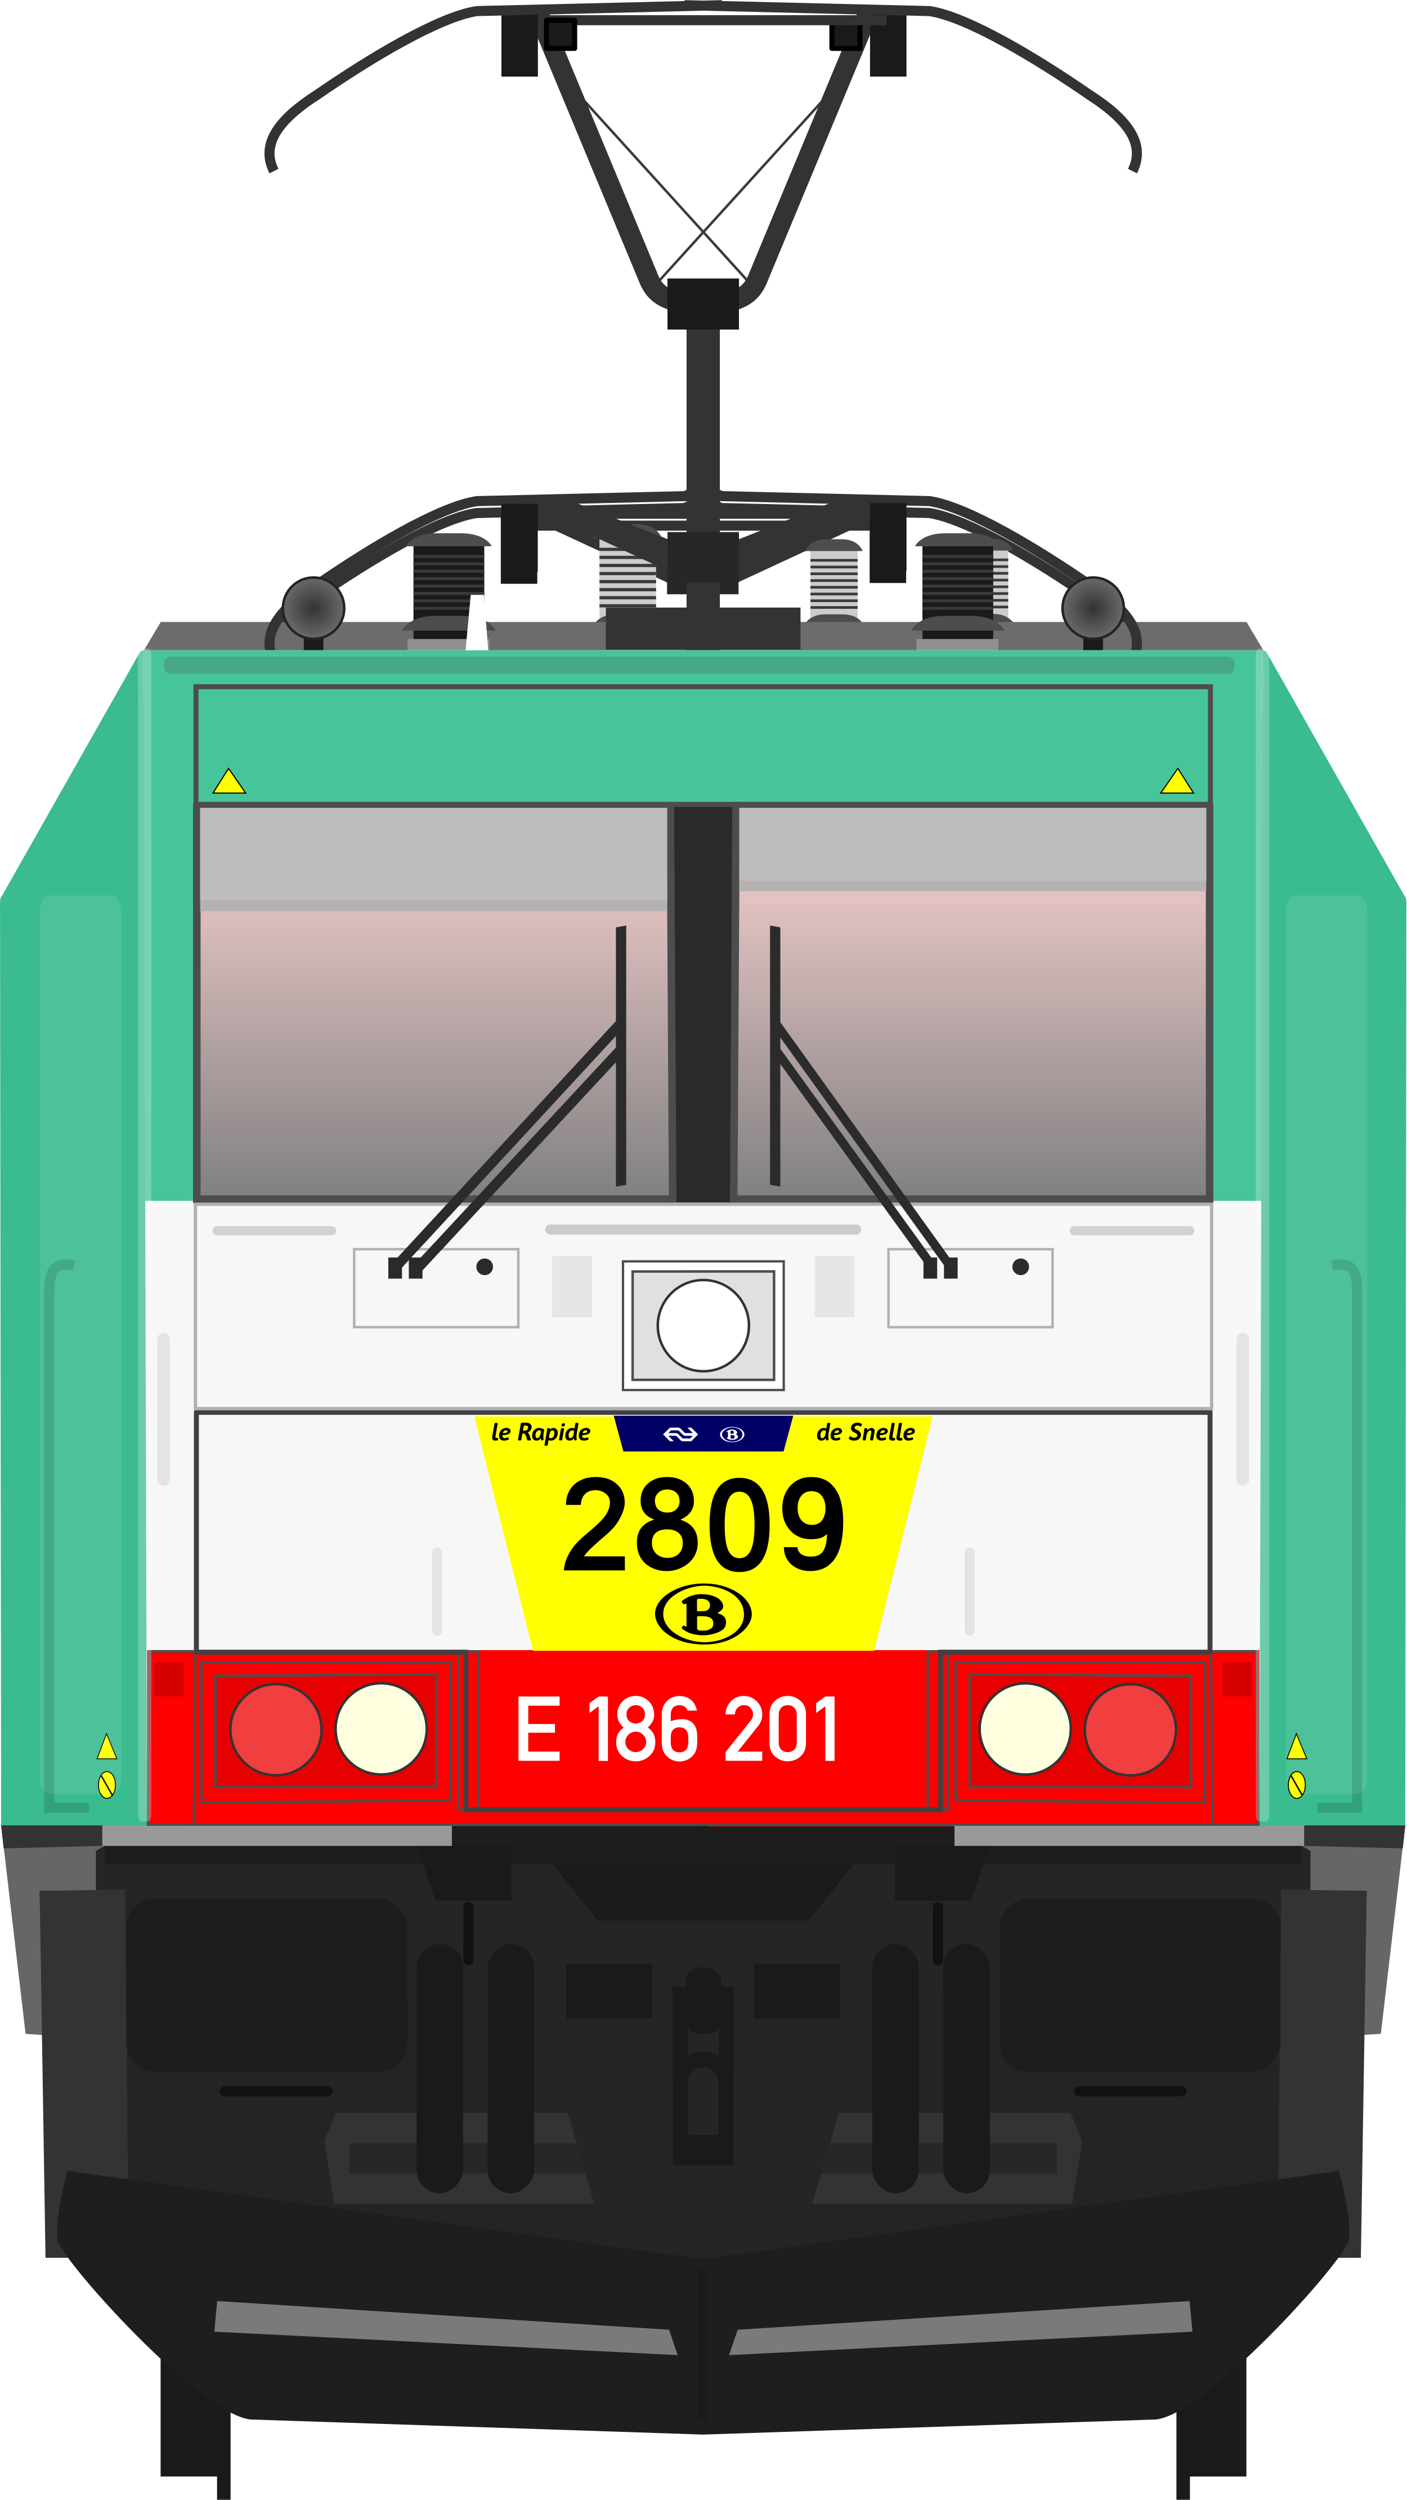 <?xml version="1.0" encoding="utf-8" standalone="no"?>
<!DOCTYPE svg PUBLIC "-//W3C//DTD SVG 1.1//EN" "http://www.w3.org/Graphics/SVG/1.1/DTD/svg11.dtd">
<svg version="1.1" width="290.89" height="516.46" xmlns="http://www.w3.org/2000/svg" xmlns:xlink="http://www.w3.org/1999/xlink">
<defs>
<linearGradient id="linearGradient6659"><stop stop-color="#333" offset="0"/><stop stop-color="#6c6c6c" offset="1"/></linearGradient>
<filter id="filter5092" x="-.314" y="-1.215" width="1.628" height="3.43" color-interpolation-filters="sRGB"><feGaussianBlur stdDeviation="13.84"/></filter>
<filter id="filter5092-1" x="-.314" y="-1.215" width="1.628" height="3.43" color-interpolation-filters="sRGB"><feGaussianBlur stdDeviation="13.84"/></filter>
<linearGradient id="linearGradient4798" x1="61.277" x2="169.78" y1="317.29" y2="316.65" gradientUnits="userSpaceOnUse"><stop stop-color="#ffd5d5" offset="0"/><stop stop-color="#808080" offset="1"/></linearGradient>
<linearGradient id="linearGradient6013" x1="84.508" x2="84.508" y1="163.72" y2="242.15" gradientTransform="matrix(1.102 0 0 1.102 -10.992 -81.878)" gradientUnits="userSpaceOnUse" xlink:href="#linearGradient4798"/>
<linearGradient id="linearGradient6021" x1="195.05" x2="195.05" y1="164.65" y2="242.15" gradientTransform="matrix(1.102 0 0 1.102 -10.988 -81.878)" gradientUnits="userSpaceOnUse" xlink:href="#linearGradient4798"/>
<radialGradient id="radialGradient6661" cx="-217.25" cy="124.75" r="6.344" gradientUnits="userSpaceOnUse" xlink:href="#linearGradient6659"/>
<radialGradient id="radialGradient6669" cx="62.316" cy="124.75" r="6.344" gradientUnits="userSpaceOnUse" xlink:href="#linearGradient6659"/>
<filter id="filter8046" x="-1.2" y="-.059" width="3.399" height="1.117" color-interpolation-filters="sRGB"><feGaussianBlur stdDeviation="0.823"/></filter>
<filter id="filter1348" x="-.774" y="-.11" width="2.547" height="1.219" color-interpolation-filters="sRGB"><feGaussianBlur stdDeviation="8.48"/></filter>
<filter id="filter1348-3" x="-.774" y="-.11" width="2.547" height="1.219" color-interpolation-filters="sRGB"><feGaussianBlur stdDeviation="8.48"/></filter>
<filter id="filter1550" x="-.687" y="-.014" width="2.374" height="1.028" color-interpolation-filters="sRGB"><feGaussianBlur stdDeviation="1.412"/></filter>
<filter id="filter1550-3" x="-.687" y="-.014" width="2.374" height="1.028" color-interpolation-filters="sRGB"><feGaussianBlur stdDeviation="1.412"/></filter>
<filter id="filter1657" x="-.03" y="-1.859" width="1.06" height="4.718" color-interpolation-filters="sRGB"><feGaussianBlur stdDeviation="2.754"/></filter>
</defs>
<g transform="matrix(1.04 0 0 1.04 -.059 4.53)" fill="#333">
<path d="m134.32 112.12-30.659-14.222 8.333-1.012 23.56 9.331z"/>
<path d="m145.07 112.12 30.659-14.222-8.333-1.012-23.56 9.331z"/>
</g>
<rect x="125.17" y="127.99" width="40.253" height="8.686" fill="#333"/>
<path d="m56.511 139.07c-2.907-5.766 1.341-10.911 8.911-15.766 10.778-7.434 25.202-16.136 33.075-17.309l50.663-1.22m84.922 34.291c2.907-5.766-1.341-10.911-8.911-15.766-10.778-7.434-25.202-16.136-33.075-17.309l-50.667-1.217" fill="none" stroke="#333" stroke-width="2.081"/>
<path d="m107.37 108.6h39.758m36.108 0h-39.758" fill="none" stroke="#333" stroke-width="2.081"/>
<g stroke-width="1.04">
<rect x="103.54" y="106.56" width="7.54" height="14.052" fill="#1a1a1a"/>
<rect transform="scale(-1,1)" x="-187.34" y="106.4" width="7.54" height="14.052" fill="#1a1a1a"/>
<rect x="137.91" y="112.39" width="14.784" height="10.387" fill="#272727"/>
</g>
<g transform="matrix(1 0 0 1 -36.734 -155.87)" fill="#1a1a1a">
<g transform="translate(-1.67,4.427)">
<rect x="71.611" y="627.74" width="13.436" height="35.357"/>
<rect x="83.278" y="647.91" width="2.796" height="20" stroke-width="1.07"/>
</g>
<rect transform="scale(-1,1)" x="-294.42" y="632.17" width="13.436" height="35.357"/>
<rect transform="scale(-1,1)" x="-282.75" y="652.34" width="2.796" height="20" stroke-width="1.07"/>
</g>
<g transform="matrix(.944 0 0 .944 10.382 73.166)">
<g transform="matrix(.736 0 0 1.002 133.85 -79.109)">
<rect x="89.144" y="120.51" width="14.067" height="22.166" fill="#ccc" stroke-width="2.504"/>
<rect x="87.969" y="140.28" width="16.272" height="2.69" fill="#909090"/>
<path d="m93.318 135.68h5.188c5.781-0.055 6.969 2.938 6.969 2.938h-18.589s1.219-2.882 6.438-2.938z" fill="#4d4d4d"/>
<path d="m93.563 119.28h4.744c5.287-0.049 6.372 2.584 6.372 2.584h-17.005s1.115-2.535 5.887-2.584z" fill="#4d4d4d"/>
<g fill="#3a3a3a">
<rect x="89.144" y="123.59" width="14.067" height=".585"/>
<rect x="89.144" y="125.06" width="14.067" height=".585"/>
<rect x="89.144" y="126.53" width="14.067" height=".585"/>
<rect x="89.144" y="128.01" width="14.067" height=".585"/>
<rect x="89.144" y="129.48" width="14.067" height=".585"/>
<rect x="89.144" y="130.95" width="14.067" height=".585"/>
<rect x="89.144" y="132.42" width="14.067" height=".585"/>
<rect x="89.144" y="133.89" width="14.067" height=".585"/>
</g>
</g>
<g transform="matrix(1.102,0,0,1.102,-9.548,-81.878)" fill="none" stroke="#3b3b3b" stroke-width=".5">
<path d="m129.04 60.447 36.8-40.528"/>
<path d="m147.9 60.447-36.8-40.528"/>
</g>
<g transform="matrix(.736 0 0 1.002 100.88 -79.007)">
<rect x="89.144" y="120.51" width="14.067" height="22.166" fill="#ccc" stroke-width="2.504"/>
<rect x="87.969" y="140.28" width="16.272" height="2.69" fill="#909090"/>
<path d="m93.318 135.68h5.188c5.781-0.055 6.969 2.938 6.969 2.938h-18.589s1.219-2.882 6.438-2.938z" fill="#4d4d4d"/>
<path d="m93.563 119.28h4.744c5.287-0.049 6.372 2.584 6.372 2.584h-17.005s1.115-2.535 5.887-2.584z" fill="#4d4d4d"/>
<g fill="#3a3a3a">
<rect x="89.144" y="123.59" width="14.067" height=".585"/>
<rect x="89.144" y="125.06" width="14.067" height=".585"/>
<rect x="89.144" y="126.53" width="14.067" height=".585"/>
<rect x="89.144" y="128.01" width="14.067" height=".585"/>
<rect x="89.144" y="129.48" width="14.067" height=".585"/>
<rect x="89.144" y="130.95" width="14.067" height=".585"/>
<rect x="89.144" y="132.42" width="14.067" height=".585"/>
<rect x="89.144" y="133.89" width="14.067" height=".585"/>
</g>
</g>
<g transform="matrix(.881 0 0 1.199 41.759 -105.81)">
<rect x="89.144" y="120.51" width="14.067" height="22.166" fill="#ccc" stroke-width="2.504"/>
<rect x="87.969" y="140.28" width="16.272" height="2.69" fill="#909090"/>
<path d="m93.318 135.68h5.188c5.781-0.055 6.969 2.938 6.969 2.938h-18.589s1.219-2.882 6.438-2.938z" fill="#4d4d4d"/>
<path d="m93.563 119.28h4.744c5.287-0.049 6.372 2.584 6.372 2.584h-17.005s1.115-2.535 5.887-2.584z" fill="#4d4d4d"/>
<g fill="#3a3a3a">
<rect x="89.144" y="123.59" width="14.067" height=".585"/>
<rect x="89.144" y="125.06" width="14.067" height=".585"/>
<rect x="89.144" y="126.53" width="14.067" height=".585"/>
<rect x="89.144" y="128.01" width="14.067" height=".585"/>
<rect x="89.144" y="129.48" width="14.067" height=".585"/>
<rect x="89.144" y="130.95" width="14.067" height=".585"/>
<rect x="89.144" y="132.42" width="14.067" height=".585"/>
<rect x="89.144" y="133.89" width="14.067" height=".585"/>
</g>
</g>
<g transform="matrix(1.102,0,0,1.102,-10.9,-75.267)" fill="#333">
<path d="m134.32 112.12-30.659-14.222 8.333-1.012 23.56 9.331z"/>
<path d="m145.07 112.12 30.659-14.222-8.333-1.012-23.56 9.331z"/>
</g>
<path d="m24.21 58.617-3.992 6.714s245.34-0.514 245.78 0l-3.992-6.714z" fill="#6c6c6c" stroke-width="1.102"/>
<rect x="121.7" y="55.461" width="42.622" height="9.197" fill="#333"/>
<g transform="matrix(1.102,0,0,1.102,-11.239,-81.878)">
<g transform="translate(94.399,-9.408)">
<rect x="89.144" y="120.51" width="14.067" height="22.166" fill="#1a1a1a" stroke-width="2.504"/>
<rect x="87.969" y="140.28" width="16.272" height="2.69" fill="#909090"/>
<path d="m93.318 135.68h5.188c5.781-0.055 6.969 2.938 6.969 2.938h-18.589s1.219-2.882 6.438-2.938z" fill="#4d4d4d"/>
<path d="m93.563 119.28h4.744c5.287-0.049 6.372 2.584 6.372 2.584h-17.005s1.115-2.535 5.887-2.584z" fill="#4d4d4d"/>
<g fill="#3a3a3a">
<rect x="89.144" y="123.59" width="14.067" height=".585"/>
<rect x="89.144" y="125.06" width="14.067" height=".585"/>
<rect x="89.144" y="126.53" width="14.067" height=".585"/>
<rect x="89.144" y="128.01" width="14.067" height=".585"/>
<rect x="89.144" y="129.48" width="14.067" height=".585"/>
<rect x="89.144" y="130.95" width="14.067" height=".585"/>
<rect x="89.144" y="132.42" width="14.067" height=".585"/>
<rect x="89.144" y="133.89" width="14.067" height=".585"/>
</g>
</g>
<g transform="translate(-6.749,-9.408)">
<rect x="89.144" y="120.51" width="14.067" height="22.166" fill="#1a1a1a" stroke-width="2.504"/>
<rect x="87.969" y="140.28" width="16.272" height="2.69" fill="#909090"/>
<path d="m93.318 135.68h5.188c5.781-0.055 6.969 2.938 6.969 2.938h-18.589s1.219-2.882 6.438-2.938z" fill="#4d4d4d"/>
<path d="m93.563 119.28h4.744c5.287-0.049 6.372 2.584 6.372 2.584h-17.005s1.115-2.535 5.887-2.584z" fill="#4d4d4d"/>
<g fill="#3a3a3a">
<rect x="89.144" y="123.59" width="14.067" height=".585"/>
<rect x="89.144" y="125.06" width="14.067" height=".585"/>
<rect x="89.144" y="126.53" width="14.067" height=".585"/>
<rect x="89.144" y="128.01" width="14.067" height=".585"/>
<rect x="89.144" y="129.48" width="14.067" height=".585"/>
<rect x="89.144" y="130.95" width="14.067" height=".585"/>
<rect x="89.144" y="132.42" width="14.067" height=".585"/>
<rect x="89.144" y="133.89" width="14.067" height=".585"/>
</g>
</g>
</g>
<path d="m48.999 67.189c-3.078-6.106 1.419-11.553 9.436-16.694 11.411-7.871 26.685-17.086 35.021-18.327l53.649-1.288m89.919 36.309c3.078-6.106-1.419-11.553-9.436-16.694-11.412-7.871-26.685-17.086-35.021-18.328l-53.649-1.288" fill="none" stroke="#333" stroke-width="2.204"/>
<g transform="matrix(1.102,0,0,1.102,-10.992,-81.878)">
<rect x="215.3" y="129.06" width="3.901" height="6.172" fill="#1a1a1a"/>
<circle transform="scale(-1,1)" cx="-217.25" cy="124.75" r="6.094" fill="url(#radialGradient6661)" stroke="#232323" stroke-linecap="round" stroke-linejoin="round" stroke-width=".5"/>
<rect x="60.365" y="128.92" width="3.901" height="6.172" fill="#1a1a1a"/>
<circle cx="62.316" cy="124.75" r="6.094" fill="url(#radialGradient6669)" stroke="#232323" stroke-linecap="round" stroke-linejoin="round" stroke-width=".5"/>
</g>
<path d="m102.85 34.93h42.098m38.233 0h-42.098" fill="none" stroke="#333" stroke-width="2.204"/>
<rect x="98.793" y="32.77" width="7.984" height="14.879" fill="#1a1a1a" stroke-width="1.102"/>
<path d="m143.01-11.941v89.222" fill="none" stroke="#333" stroke-width="7.293"/>
<rect transform="scale(-1,1)" x="-187.53" y="32.594" width="7.984" height="14.879" fill="#1a1a1a" stroke-width="1.102"/>
<path d="m106.48-75.626 24.316 58.429c1.375 3.554 3.315 6.887 15.605 6.17m33.152-64.599-24.316 58.429c-1.375 3.554-3.315 6.887-15.605 6.17" fill="none" stroke="#333" stroke-width="4.407"/>
<g stroke-width="1.102">
<path d="m-4.623 327.08 12.061 86.74 33.36 34.38c83.238 7.658 121.2 0.211 204.43 0l33.36-34.387 12.061-86.737z" fill="#242424"/>
<rect x="103.41" y="324.74" width="83.145" height="22.326" ry="0" fill="#1a1a1a"/>
<path d="m62.562 384.91-2.541 6.169 2.178 13.789h161.63l2.178-13.789-2.541-6.169h-82.382z" fill="#333"/>
<rect x="65.513" y="391.55" width="154.99" height="6.672" fill="#272727"/>
<path d="m9.215 326.49 1.089 32.661h95.446l15.969 54.437c20.728 4.821 21.971 4.805 42.587 0l15.969-54.437h95.444l1.089-32.661h-97.623l-13.066 16.33h-46.215l-13.066-16.33z" fill="#252525"/>
<path d="m20.465 64.82 0.363 256.94h244.36l0.36-256.94h-122.66z" fill="#f7f7f7"/>
<path d="m274.12 321.69-10.717 0.436h-121.58v8.388h132.3z" fill="#1d1d1d"/>
</g>
<g transform="matrix(1.059,0,0,1.059,422.69,-46.794)" fill="#fff">
<circle cx="148.67" cy="144.31" r="0"/>
<circle cx="148.67" cy="144.46" r="0"/>
<circle cx="148.67" cy="144.07" r="0"/>
<g transform="translate(-1e-5)">
<path d="m-312.18 93.942h2.743l0.959 12.548h-4.861z" fill="#fff"/>
</g>
</g>
<g stroke-width="1.102">
<path d="m20.465 64.82v120.49h245.08v-120.49h-122.65z" fill="#46c59a"/>
<path d="m134.72 98.688v87.026h16.582v-87.023s-16.533-0.128-16.582 0z" fill="#2a2a2a"/>
<path d="m21.191 283.63v38.57s244-7.7e-4 243.64 0v-38.57z" fill="#f00"/>
<path d="m31.797 283.9-0.33 37.924h223.09l-0.33-37.924h-62.029v34.658h-98.365v-34.658z" fill="none" stroke="#4d4d4d" stroke-width=".526"/>
</g>
<rect x="31.926" y="72.797" width="222.17" height="25.738" fill="none" stroke="#4d4d4d" stroke-linecap="round" stroke-width="1.102"/>
<path d="m253.92 99.294v85.646h-104.23l0.513-85.409z" fill="url(#linearGradient6021)" stroke="#4d4d4d" stroke-width="1.653"/>
<path d="m265.56 64.82c0.476 0.024 0.79 0.33 1.025 0.777l29.91 52.787c0.456 0.591 0.524 1.031 0.523 1.735l-0.247 202.37h-31.936z" fill="#3bbb90" stroke-width="1.102"/>
<path d="m280.79 199.46c5.181-1.103 5.262 2.214 5.444 5.444v113.23h-8.71" fill="none" stroke="#32a17b" stroke-width="2.204"/>
<path d="m249.83 289.28v24.316h-48.45v-24.678z" fill="#e70000" stroke="#4d4d4d" stroke-width=".551"/>
<path d="m261.21 215.61v30.666" fill="none" stroke="#e4e4e4" stroke-linecap="round" stroke-width="2.754"/>
<path d="m296.77 322.01-5.353 45.617-4.407 0.257 1.327-31.564h-12.318v-8.725l-1.903-1.099v-4.486z" fill="#666" stroke-width="1.102"/>
<path d="m288.33 336.31-1.283 80.321h-18.22l0.77-80.577z" fill="#333" stroke-width="1.102"/>
<circle transform="scale(-1,1)" cx="-213.54" cy="300.89" r="9.98" fill="#ffffe0" stroke="#333" stroke-linecap="round" stroke-linejoin="round" stroke-width=".551"/>
<circle transform="scale(-1,1)" cx="-236.58" cy="301.08" r="9.98" fill="#ff9494" fill-opacity=".424" stroke="#333" stroke-linecap="round" stroke-linejoin="round" stroke-width=".551"/>
<rect transform="scale(-1,1)" x="-173.01" y="352.24" width="18.872" height="11.976" ry="0" fill="#1a1a1a" stroke-width="1.102"/>
<path d="m205.68 326.49-3.992 11.976h-16.694v-11.976z" fill="#1a1a1a" stroke-width="1.102"/>
<path d="m194.43 339.9v11.614" fill="none" stroke="#111" stroke-linecap="round" stroke-width="2.204"/>
<path d="m247.78 380.2h-22.5" fill="none" stroke="#111" stroke-linecap="round" stroke-width="2.204"/>
<g stroke-width="1.102">
<path d="m263.2 286.29h-6.481v7.497h6.481z" fill="#d70000"/>
<rect transform="scale(-1,1)" x="-187.53" y="-75.626" width="7.984" height="14.879" fill="#1a1a1a"/>
<rect transform="scale(-1,1)" x="-177.37" y="-73.086" width="6.17" height="6.17" fill="#1a1a1a" stroke="#000" stroke-linecap="round" stroke-linejoin="round"/>
</g>
<path d="m148 396.31v-17.782c0-6.969-9.98-7.137-9.98 0v17.782" fill="none" stroke="#1a1a1a" stroke-width="3.305"/>
<path d="m252.92 317.04v-30.666h-54.618v30.122z" fill="none" stroke="#4d4d4d" stroke-width=".551"/>
<path d="m274.62 322.01h-76.575v4.473h76.575z" fill="#999" stroke-width="1.102"/>
<path d="m296.77 322.01h-22.137v4.473l21.593 0.544z" fill="#333" stroke-width="1.102"/>
<path d="m246.97 90.656 3.419 5.41h-7.171z" fill="#ff0" stroke="#000" stroke-width=".246"/>
<g transform="matrix(1.102,0,0,1.102,52.48,-288.77)" fill="#1a1a1a" fill-rule="evenodd">
<rect x="115.74" y="577.79" width="9.25" height="49.502" ry="4.625"/>
<rect x="129.87" y="577.79" width="9.25" height="49.502" ry="4.625"/>
</g>
<path d="m11.907 321.69 10.717 0.436h121.58v8.388h-132.3z" fill="#1d1d1d" stroke-width="1.102"/>
<path d="m32.105 99.294v85.646h104.22l-0.513-85.409z" fill="url(#linearGradient6013)" stroke="#4d4d4d" stroke-width="1.653"/>
<g transform="matrix(1.102,0,0,1.102,-10.992,-81.878)" fill="none" stroke="#b1b1b1" stroke-width=".5">
<path d="m209.18 252.06v15.48h-32.61v-15.48z"/>
<path d="m70.386 252.06v15.48h32.614v-15.48z"/>
</g>
<g transform="matrix(1.102,0,0,1.102,-10.081,-81.878)" fill="#e6e6e6">
<path d="m169.01 253.38v12.188h-7.92v-12.19z"/>
<path d="m108.9 253.36v12.232h7.92v-12.23z"/>
</g>
<g transform="matrix(1.102,0,0,1.102,-5.965,-79.76)" fill="none" stroke="#d1d1d1" stroke-linecap="round">
<path d="m231.87 246.46h-22.94" stroke-width="1.81"/>
<path d="m38.575 246.46h22.777" stroke-width="1.804"/>
</g>
<path d="m20.465 64.82c-0.476 0.024-0.79 0.33-1.025 0.777l-29.909 52.785c-0.456 0.584-0.524 1.025-0.523 1.73l0.247 202.37h31.936z" fill="#3bbb90" stroke-width="1.102"/>
<path d="m5.223 199.46c-5.181-1.103-5.262 2.214-5.444 5.444v113.24h8.71" fill="none" stroke="#32a17b" stroke-width="2.204"/>
<path d="m36.193 289.28v24.316h48.448v-24.678z" fill="#e70000" stroke="#4d4d4d" stroke-width=".551"/>
<path d="m24.82 215.61v30.666" fill="none" stroke="#e4e4e4" stroke-linecap="round" stroke-width="2.754"/>
<path d="m-10.745 322.01 5.353 45.617 3.987 0.257-0.907-31.564h12.317v-8.725l1.903-1.099v-4.486z" fill="#666" stroke-width="1.102"/>
<path d="m-2.313 336.31 1.283 80.32h18.219l-0.769-80.57z" fill="#333" stroke-width="1.102"/>
<g transform="matrix(1.102,0,0,1.102,-10.992,-81.878)" fill="#1d1d1d">
<rect transform="scale(-1,1)" x="-254.48" y="380.99" width="55.858" height="34.458" ry="5.661"/>
<rect x="25.087" y="380.99" width="55.858" height="34.458" ry="5.661"/>
</g>
<g stroke-linecap="round">
<g transform="matrix(1.102,0,0,1.102,-10.992,-81.878)" fill="none" stroke="#e4e4e4" stroke-width="2">
<path d="m86.856 312.34v15.482"/>
<path d="m192.71 312.34v15.482"/>
</g>
<circle cx="72.48" cy="300.87" r="9.98" fill="#ffffe0" stroke="#333" stroke-linejoin="round" stroke-width=".551"/>
<circle cx="49.436" cy="301.06" r="9.98" fill="#ff9494" fill-opacity=".424" stroke="#333" stroke-linejoin="round" stroke-width=".551"/>
</g>
<rect x="113.01" y="352.24" width="18.872" height="11.976" ry="0" fill="#1a1a1a" stroke-width="1.102"/>
<path d="m80.346 326.49 3.992 11.976h16.696v-11.976z" fill="#1a1a1a" stroke-width="1.102"/>
<path d="m91.596 339.9v11.614" fill="none" stroke="#111" stroke-linecap="round" stroke-width="2.204"/>
<path d="m38.248 380.2h22.5" fill="none" stroke="#111" stroke-linecap="round" stroke-width="2.204"/>
<path d="m22.822 286.29h6.481v7.497h-6.481z" fill="#d70000" stroke-width="1.102"/>
<path d="m102.85-73.086h42.098m38.233 0h-42.098" fill="none" stroke="#333" stroke-width="2.204"/>
<g transform="matrix(1.102,0,0,1.102,-10.992,-81.878)" fill="#1a1a1a">
<rect x="99.647" y="5.674" width="7.247" height="13.505"/>
<rect x="108.6" y="7.98" width="5.6" height="5.6" stroke="#000" stroke-linecap="round" stroke-linejoin="round"/>
<rect x="136.24" y="394.69" width="7.082" height="13.176" ry="2.8"/>
</g>
<path d="m33.108 317.04v-30.666h54.618v30.122z" fill="none" stroke="#4d4d4d" stroke-width=".551"/>
<path d="m137.93 377.47v-18.508h10.162v17.964" fill="none" stroke="#1a1a1a" stroke-width="3.305"/>
<path d="m11.393 322.01h76.575v4.473h-76.575z" fill="#999" stroke-width="1.102"/>
<path d="m-10.745 322.01h22.139v4.473l-21.593 0.544z" fill="#333" stroke-width="1.102"/>
<path d="m39.056 90.656-3.419 5.41h7.171z" fill="#ff0" stroke="#000" stroke-width=".246"/>
<g transform="matrix(-1.102,0,0,1.102,233.54,-288.77)" fill="#1a1a1a" fill-rule="evenodd">
<rect x="115.74" y="577.79" width="9.25" height="49.502" ry="4.625"/>
<rect x="129.87" y="577.79" width="9.25" height="49.502" ry="4.625"/>
</g>
<path d="m48.999-40.06c-3.078-6.106 1.42-11.553 9.437-16.694 11.411-7.871 26.685-17.086 35.02-18.328l53.649-1.288m89.914 36.309c3.085-6.106-1.421-11.553-9.431-16.694-11.414-7.871-26.684-17.086-35.025-18.328l-53.644-1.288" fill="none" stroke="#333" stroke-width="2.204"/>
<path d="m3.771 397.61s-2.883 10.71-2.178 14.88c-0.449 3.336 32.661 40.283 43.185 39.557l98.232 3.274 98.23-3.274c10.524 0.726 43.637-36.221 43.187-39.557 0.706-4.17-2.178-14.88-2.178-14.88l-139.24 19.28z" fill="#1e1e1e" stroke-width="1.102"/>
<g transform="matrix(1.102,0,0,1.102,-10.992,-81.878)">
<path d="m123.81 254.47v25.555h31.943v-25.55z" fill="#fff" stroke="#4d4d4d" stroke-width=".462"/>
<path d="m125.72 256.48v21.529h28.113v-21.53z" fill="#e0e0e0" stroke="#4d4d4d" stroke-width=".5"/>
<circle cx="139.78" cy="267.24" r="9.058" fill="#fff" stroke="#333" stroke-linecap="round" stroke-linejoin="round" stroke-width=".5"/>
</g>
<path d="m109.52 191.59h66.977" fill="none" stroke="#cbcbcb" stroke-linecap="round" stroke-width="2.204"/>
<g transform="matrix(1.102,0,0,1.102,-17.058,-81.878)" fill="#7a7a7a">
<path transform="matrix(.871 0 0 .393 15.386 305.61)" d="m38.21 395.28 103.1 14.493 1.976 12.846-105.74-11.858z" filter="url(#filter5092)"/>
<path transform="matrix(-.871 0 0 .393 275.19 305.61)" d="m38.21 395.28 103.1 14.493 1.976 12.846-105.74-11.858z" filter="url(#filter5092-1)"/>
</g>
<g stroke-width="1.102">
<path d="m32.83 119.57h102.3v-20.276h-102.3z" fill="#bdbdbd"/>
<path d="m253.2 115.21h-102.3v-15.914h102.3z" fill="#bdbdbd"/>
<rect x="150.9" y="115.21" width="102.29" height="2.359" fill="#afafaf" fill-opacity=".878"/>
<rect x="32.83" y="119.57" width="102.29" height="2.359" fill="#afafaf" fill-opacity=".878"/>
<rect x="135.19" y="-16.557" width="15.654" height="11.179" fill="#1a1a1a"/>
</g>
<path d="m21.785 283.9-0.359 37.924h243.17l-0.359-37.924h-67.613v34.658h-107.22v-34.658z" fill="none" stroke="#4d4d4d" stroke-width=".549"/>
<path d="m32.015 231.6v52.492h59.036v34.477h103.94v-34.477h59.019v-52.495h-221.99z" fill="none" stroke="#404040" stroke-width="1.085"/>
<rect x="135.19" y="38.94" width="15.654" height="10.998" fill="#272727" stroke-width="1.102"/>
<rect x="137.69" y="389.77" width="10.65" height="6.544" fill="#1a1a1a" stroke-width="1.102"/>
<rect transform="matrix(1.175 0 0 .976 -21.255 -21.03)" x="138.96" y="450.97" width="1.647" height="33.763" fill="#1a1a1a" fill-opacity=".878" filter="url(#filter8046)"/>
</g>
<rect x="40.402" y="248.8" width="210.09" height="42.235" ry="0" fill="none" stroke="#b0b0b0" stroke-linecap="round" stroke-linejoin="round" stroke-width=".688" style="paint-order:stroke fill markers"/>
<path d="m22.017 358.18-1.955 5.191h4.1z" fill="#ff0" stroke="#000" stroke-width=".182"/>
<g transform="translate(-.279)" stroke="#000">
<ellipse cx="22.393" cy="368.78" rx="1.758" ry="2.776" fill="#ff0" stroke-width=".2"/>
<path d="m21.19 366.83 2.313 4.072" fill="none" stroke-width=".3"/>
</g>
<g transform="translate(-1.715)" fill="#fff" fill-opacity=".089">
<rect transform="matrix(.642 0 0 1 9.605 0)" x=".495" y="184.97" width="26.306" height="185.69" ry="3.303" filter="url(#filter1348)" style="paint-order:fill markers stroke"/>
<rect transform="matrix(.642 0 0 1 267.2 .002)" x=".495" y="184.97" width="26.306" height="185.69" ry="3.303" filter="url(#filter1348-3)" style="paint-order:fill markers stroke"/>
</g>
<g transform="translate(.358)">
<rect transform="matrix(.559 0 0 1.007 114.74 -2.769)" x="258.55" y="135.8" width="4.932" height="240.66" ry="1.306" fill="#fff" fill-opacity=".247" filter="url(#filter1550)" style="paint-order:fill markers stroke"/>
<rect transform="matrix(.559 0 0 1.007 -116.34 -2.769)" x="258.55" y="135.8" width="4.932" height="240.66" ry="1.306" fill="#fff" fill-opacity=".248" filter="url(#filter1550-3)" style="paint-order:fill markers stroke"/>
<rect x="33.562" y="135.68" width="221.3" height="3.556" ry="1.306" fill="#4d4d4d" fill-opacity=".247" filter="url(#filter1657)" style="paint-order:fill markers stroke"/>
</g>
<g transform="matrix(1.04 0 0 1.04 1.257 -4.161)">
<g transform="translate(-2)">
<rect transform="matrix(-0 1 .985 -.174 0 0)" x="210" y="125.11" width="51.497" height="2.073" fill="#2b2b2b" stroke-width=".814"/>
<path d="m83.854 255.9 40.346-43.38" fill="#434343" stroke="#2b2b2b" stroke-width="2"/>
<path d="m79.256 255.9 44.944-48.62" fill="#434343" stroke="#2b2b2b" stroke-width="2"/>
<rect x="77.985" y="253.81" width="2.717" height="4.2" fill="#2a2a2a"/>
<rect x="82.061" y="253.81" width="2.717" height="4.2" fill="#2a2a2a"/>
</g>
<g transform="matrix(-1,0,0,1,267.15,0)">
<rect transform="matrix(-0 1 .985 -.174 0 0)" x="208.23" y="114.96" width="51.497" height="2.073" fill="#2b2b2b" stroke-width=".814"/>
<path d="m82.754 255.98 31.489-43.518" fill="#434343" stroke="#2b2b2b" stroke-width="1.77"/>
<path d="m79.165 255.98 35.079-48.784" fill="#434343" stroke="#2b2b2b" stroke-width="1.77"/>
<rect x="77.985" y="253.81" width="2.717" height="4.2" fill="#2a2a2a"/>
<rect x="82.061" y="253.81" width="2.717" height="4.2" fill="#2a2a2a"/>
</g>
<circle cx="95.141" cy="255.66" r=".659" fill="#2b2b2b" stroke="#2b2b2b" stroke-linecap="round" stroke-width="2"/>
<circle cx="201.7" cy="255.66" r=".659" fill="#2b2b2b" stroke="#2b2b2b" stroke-linecap="round" stroke-width="2"/>
</g>
<g transform="translate(-2.5417e-6 -2.2552e-6)" stroke="#000">
<path d="m268.02 358.18-1.955 5.191h4.1z" fill="#ff0" stroke-width=".182"/>
<g transform="translate(245.72,1.9739e-6)">
<ellipse cx="22.393" cy="368.78" rx="1.758" ry="2.776" fill="#ff0" stroke-width=".2"/>
<path d="m21.19 366.83 2.313 4.072" fill="none" stroke-width=".3"/>
</g>
</g>
<path d="m98.067 292.63 12.133 48.429h70.49l12.133-48.429z" fill="#ff0" stroke-width="1.185"/>
<g>
<path d="m152.87 324.79q-6.172 0-6.172-9.74 0-9.727 6.172-9.727 6.25 0 6.25 9.727 0 9.74-6.25 9.74zm0-16.602q-1.575 0-2.318 1.641-0.729 1.628-0.729 5.221t0.729 5.234q0.742 1.641 2.318 1.641 1.589 0 2.357-1.654 0.768-1.654 0.768-5.221 0-3.568-0.768-5.208-0.768-1.654-2.357-1.654z"/>
<path d="m123.21 305.15q2.695 0 4.323 1.471t1.628 3.828q0 1.055-0.586 2.396-0.573 1.328-1.445 2.422-0.638 0.82-1.966 1.966-1.328 1.133-2.578 2.266-1.25 1.133-1.849 2.044h8.451v2.904h-12.617q0.13-1.68 0.951-3.242 0.833-1.562 1.888-2.617 0.586-0.599 1.445-1.354 0.872-0.755 1.536-1.302 0.677-0.56 1.393-1.263 0.729-0.716 1.211-1.328 0.482-0.625 0.794-1.393 0.312-0.768 0.312-1.55 0-1.133-0.911-1.823-0.898-0.703-2.031-0.703-1.406 0-2.214 0.807-0.807 0.794-0.872 2.24h-3.06q0-2.617 1.693-4.193t4.505-1.575z"/>
<path d="m137.83 324.59q-1.211 0-2.305-0.365-1.094-0.378-1.966-1.081-0.859-0.716-1.38-1.849-0.508-1.146-0.508-2.565 0-2.018 1.003-3.19 1.016-1.172 2.63-1.575-2.865-1.055-2.865-3.893 0-2.227 1.51-3.568 1.51-1.354 3.971-1.354 2.461 0 3.997 1.341 1.55 1.341 1.55 3.646 0 2.591-2.812 3.828 1.758 0.573 2.669 1.732 0.924 1.146 0.924 3.099 0 1.12-0.391 2.083-0.391 0.951-1.042 1.628-0.651 0.664-1.484 1.146-0.833 0.482-1.732 0.716-0.885 0.221-1.771 0.221zm0.117-16.862q-1.146 0-1.849 0.677-0.703 0.664-0.703 1.628 0.013 1.198 0.716 1.836 0.716 0.625 1.862 0.625 1.185 0 1.849-0.664 0.677-0.664 0.677-1.693 0-1.146-0.716-1.771-0.716-0.638-1.836-0.638zm3.216 11.081q0-1.354-0.859-2.096-0.846-0.742-2.383-0.742-1.536 0-2.344 0.716-0.794 0.716-0.794 2.07 0 1.406 0.898 2.253 0.911 0.846 2.305 0.846 1.484 0 2.331-0.833 0.846-0.846 0.846-2.214z"/>
<path d="m174.33 314.41q0 2.162-0.326 3.88-0.313 1.706-0.898 2.878-0.586 1.172-1.445 1.94-0.846 0.768-1.888 1.12-1.029 0.352-2.292 0.352-2.331 0-3.867-1.354-1.536-1.367-1.55-3.581h2.8q0.104 0.977 0.82 1.471 0.716 0.482 1.94 0.482 0.99 0 1.641-0.312t1.003-0.964q0.365-0.664 0.521-1.445 0.156-0.794 0.208-1.966-0.625 0.625-1.393 0.859t-2.005 0.234q-2.552 0-4.219-1.797-1.654-1.81-1.654-4.531 0-2.865 1.654-4.688 1.667-1.836 4.323-1.836 1.289 0 2.331 0.365 1.042 0.365 1.745 1.042 0.716 0.664 1.224 1.524 0.508 0.846 0.794 1.927 0.286 1.068 0.404 2.135 0.13 1.068 0.13 2.266zm-6.471 0.638q0.651 0 1.159-0.221 0.508-0.221 0.807-0.573 0.299-0.352 0.495-0.807 0.208-0.469 0.273-0.898 0.078-0.443 0.078-0.885 0-1.602-0.755-2.591-0.742-0.99-2.122-0.99-1.367 0-2.135 0.964-0.755 0.964-0.755 2.5 0 1.628 0.807 2.565t2.148 0.938z"/>
</g>
<g transform="matrix(.116 0 0 .116 136.85 327.2)" stroke-width=".626">
<path transform="matrix(1.596 0 0 1.598 -12.34 -.74)" d="m54.621 0.178c-30.187 0-54.547 16.514-54.547 33.638 2.19e-4 16.434 20.349 34.26 54.547 34.36 33.095 0.2 53.449-18.827 53.449-33.559-0.1-18.326-23.563-34.439-53.449-34.439zm0.199 2.502c17.952 0 44.528 9.214 44.518 32.248 0 20.329-24.459 30.744-44.115 30.744-19.657 0-46.043-11.517-46.043-31.746 0.11-19.739 27.288-31.246 45.64-31.246z"/>
<path transform="matrix(1.596 0 0 1.598 -12.34 -.74)" d="m51.803 12.084c-11.924 0-19.447 5.919-20.75 6.82-1.404 0.902-1.405 1.391-0.803 2.393 0.501 0.911 0.502 1.012 1.395 1.713 0.902 0.701 1.805-1e-3 2.607-0.301 0.913-0.31 0.912 0.691 0.912 0.691v23.844c0 1.202-1.103 1.002-1.103 1.002s-0.602-0.601-1.204-1.002c-0.501-0.4-0.801-0.299-1.302 0.102l-1.305 1.3c-0.802 0.892-0.302 1.292 0.1 1.903 0.401 0.591 2.107 1.802 5.617 3.695 3.51 1.903 11.031 3.707 17.349 3.707 6.319 0 12.346-1.303 17.25-3.406 4.814-2.103 8.725-4.516 8.725-11.416 0-7.02-6.117-8.623-8.123-9.324-1.916-0.691-1.114-0.992-0.111-1.493 1.013-0.49 5.014-3.102 5.125-6.507 0-3.305-3.008-7.111-4.713-8.412-1.705-1.202-7.732-5.309-19.666-5.309zm-1.543 5.129c1.636-0.03 3.047 0.088 3.047 0.088s8.132 0.401 8.132 7.111c0 6.61-7.019 6.609-7.019 6.609s-5.316 0.1-6.318 0.1c-1.414 0-1.204-0.801-1.204-0.801v-11.617s-0.109-1.202 1.696-1.402c0.551-0.053 1.12-0.078 1.666-0.088zm1.465 19.375c0.46 5e-3 0.956 0.016 1.482 0.041 7.622 0.1 11.834 2.404 11.834 7.512 0 5.207-1.396 5.708-4.404 7.31-3.109 1.602-6.118 1.201-9.828 1.201-3.811 0-3.811-2.402-3.811-2.402v-12.018s-0.099-1.503 1.596-1.603c0.677 0 1.749-0.055 3.131-0.041z"/>
</g>
<path d="m126.89 292.49h37.109l-2 7.392h-33.109z" fill="#006"/>
<g transform="matrix(.86 0 0 .86 17.981 41.761)" fill="#fff">
<g transform="matrix(.034 0 0 .034 152.6 294.23)" stroke-width=".626">
<path transform="matrix(1.596 0 0 1.598 -12.34 -.74)" d="m54.621 0.178c-30.187 0-54.547 16.514-54.547 33.638 2.19e-4 16.434 20.349 34.26 54.547 34.36 33.095 0.2 53.449-18.827 53.449-33.559-0.1-18.326-23.563-34.439-53.449-34.439zm0.199 2.502c17.952 0 44.528 9.214 44.518 32.248 0 20.329-24.459 30.744-44.115 30.744-19.657 0-46.043-11.517-46.043-31.746 0.11-19.739 27.288-31.246 45.64-31.246z"/>
<path transform="matrix(1.596 0 0 1.598 -12.34 -.74)" d="m51.803 12.084c-11.924 0-19.447 5.919-20.75 6.82-1.404 0.902-1.405 1.391-0.803 2.393 0.501 0.911 0.502 1.012 1.395 1.713 0.902 0.701 1.805-1e-3 2.607-0.301 0.913-0.31 0.912 0.691 0.912 0.691v23.844c0 1.202-1.103 1.002-1.103 1.002s-0.602-0.601-1.204-1.002c-0.501-0.4-0.801-0.299-1.302 0.102l-1.305 1.3c-0.802 0.892-0.302 1.292 0.1 1.903 0.401 0.591 2.107 1.802 5.617 3.695 3.51 1.903 11.031 3.707 17.349 3.707 6.319 0 12.346-1.303 17.25-3.406 4.814-2.103 8.725-4.516 8.725-11.416 0-7.02-6.117-8.623-8.123-9.324-1.916-0.691-1.114-0.992-0.111-1.493 1.013-0.49 5.014-3.102 5.125-6.507 0-3.305-3.008-7.111-4.713-8.412-1.705-1.202-7.732-5.309-19.666-5.309zm-1.543 5.129c1.636-0.03 3.047 0.088 3.047 0.088s8.132 0.401 8.132 7.111c0 6.61-7.019 6.609-7.019 6.609s-5.316 0.1-6.318 0.1c-1.414 0-1.204-0.801-1.204-0.801v-11.617s-0.109-1.202 1.696-1.402c0.551-0.053 1.12-0.078 1.666-0.088zm1.465 19.375c0.46 5e-3 0.956 0.016 1.482 0.041 7.622 0.1 11.834 2.404 11.834 7.512 0 5.207-1.396 5.708-4.404 7.31-3.109 1.602-6.118 1.201-9.828 1.201-3.811 0-3.811-2.402-3.811-2.402v-12.018s-0.099-1.503 1.596-1.603c0.677 0 1.749-0.055 3.131-0.041z"/>
</g>
<path d="m142.08 295.05c0.074 0 0.13 0.037 0.186 0.093l0.948 0.947c0.186 0.186 0.39 0.279 0.669 0.279h1.765l-0.65 0.65h-1.654c-0.093 0-0.148-0.019-0.204-0.074l-0.948-0.947c-0.186-0.186-0.39-0.279-0.669-0.279h-1.765l0.65-0.668zm0.651-0.371c-0.186-0.186-0.409-0.279-0.651-0.279h-1.932l-1.654 1.634 1.654 1.654h0.929l-1.319-1.319h1.765c0.074 0 0.148 0.019 0.204 0.074l0.948 0.966c0.186 0.186 0.409 0.278 0.65 0.278h1.951l1.635-1.654-1.635-1.634h-0.948l1.319 1.319h-1.765c-0.074 0-0.13-0.037-0.186-0.074" stroke-width=".017"/>
</g>
<g fill="#fff">
<path d="m107.2 363.78v-13.28h8.495v1.905h-6.481v3.783h5.523v1.796h-5.523v3.901h6.481v1.896z"/>
<path d="m123.77 363.81v-11.293l-1.896 1.385v-2.023l1.896-1.376h1.914v13.307z"/>
<path d="m170.63 363.81v-11.293l-1.896 1.385v-2.023l1.896-1.376h1.914v13.307z"/>
<path d="m129.53 354.19q0 0.939 0.583 1.422 0.592 0.483 1.322 0.483 0.729 0 1.312-0.483 0.592-0.483 0.592-1.422 0-0.93-0.592-1.413-0.583-0.492-1.312-0.492t-1.322 0.492q-0.583 0.483-0.583 1.413zm-2.142 5.715q0-1.941 1.568-2.99-0.592-0.529-0.966-1.167-0.365-0.647-0.365-1.522 0-1.604 1.094-2.725 1.103-1.121 2.716-1.121t2.707 1.121q1.103 1.121 1.103 2.725 0 0.875-0.374 1.522-0.374 0.638-0.948 1.167 1.559 1.057 1.559 2.99 0 1.768-1.203 2.88-1.194 1.103-2.844 1.103-1.659 0-2.853-1.103-1.194-1.112-1.194-2.88zm1.905-0.018q0 0.911 0.638 1.513 0.647 0.592 1.504 0.592 0.848 0 1.495-0.592 0.656-0.602 0.656-1.513t-0.656-1.513q-0.647-0.602-1.495-0.602-0.857 0-1.504 0.602-0.638 0.602-0.638 1.513z"/>
<path d="m136.82 360.1v-5.879q9e-3 -1.841 1.148-2.844 1.048-0.984 2.516-0.984 1.303 0 2.333 0.766 0.975 0.775 1.267 2.251h-1.914q-0.447-1.094-1.695-1.121-1.786 0.046-1.805 2.051v1.249q1.312-0.419 2.461-0.41 1.276 0 2.169 0.875 0.866 0.902 0.848 2.825v1.212q-0.027 1.85-1.103 2.835-1.03 0.966-2.561 1.003-1.486-0.036-2.516-0.993-1.139-0.993-1.148-2.835zm1.85-1.203v1.094q0.027 2.033 1.814 2.042 1.759-9e-3 1.823-2.042v-1.094q-0.064-1.996-1.823-2.033-1.786 0.036-1.814 2.033z"/>
<path d="m150.01 363.78v-1.786l5.195-6.499q0.301-0.383 0.392-0.702 0.091-0.319 0.091-0.62 0-0.693-0.492-1.285-0.492-0.602-1.34-0.602-0.775 0-1.331 0.52-0.547 0.51-0.611 1.404h-1.905q9e-3 -1.613 1.103-2.716 1.094-1.112 2.598-1.112 1.659 0 2.762 1.121 1.112 1.112 1.112 2.689 0 1.349-0.793 2.333l-4.275 5.359h5.068v1.896z"/>
<path d="m164.73 359.96v-5.642q0-0.957-0.52-1.495-0.51-0.538-1.349-0.538-0.848 0-1.358 0.538t-0.51 1.495v5.642q0 0.966 0.51 1.504 0.51 0.529 1.358 0.529 0.839 0 1.349-0.529 0.52-0.538 0.52-1.504zm-5.642 0.109v-5.861q0-1.832 1.148-2.825 1.148-1.003 2.625-1.003 1.468 0 2.616 1.003 1.158 0.993 1.158 2.825v5.861q0 1.832-1.158 2.825-1.148 0.993-2.616 0.993-1.477 0-2.625-0.993t-1.148-2.825z"/>
</g>
<g transform="translate(.438)">
<path d="m101.32 296.87c-0.016 0.059-0.021 0.133-0.021 0.213 0 0.347 0.245 0.549 0.667 0.549 0.144 0 0.299-0.016 0.453-0.053 0.08-0.016 0.133-0.08 0.133-0.16v-0.021l-0.016-0.171c-5e-3 -0.091-0.08-0.155-0.165-0.155h-0.021l-0.117 0.011c-0.165 0-0.251-0.069-0.251-0.213 0-0.032 0-0.059 5e-3 -0.075l0.459-2.635v-0.027c0-0.101-0.069-0.171-0.171-0.171h-0.293c-0.08 0-0.155 0.059-0.171 0.139z"/>
<path d="m104.72 297.11c-0.027-0.085-0.08-0.128-0.165-0.128-0.011 0-0.032 5e-3 -0.059 0.011-0.229 0.085-0.427 0.128-0.592 0.128-0.299 0-0.469-0.187-0.469-0.507 0-0.043 0-0.08 5e-3 -0.107 1.024-0.016 1.68-0.299 1.68-0.832 0-0.363-0.299-0.661-0.875-0.661-0.363 0-0.704 0.117-1.003 0.368-0.299 0.251-0.496 0.699-0.496 1.269 0 0.667 0.421 0.976 1.045 0.976 0.261 0 0.549-0.059 0.864-0.181 0.069-0.027 0.107-0.085 0.107-0.165 0-0.016 0-0.032-5e-3 -0.037zm-1.205-1.024c0.107-0.384 0.384-0.581 0.661-0.581 0.213 0 0.32 0.075 0.32 0.219 0 0.24-0.304 0.363-0.907 0.363z"/>
<path d="m108.53 297.42c0.027 0.112 0.08 0.171 0.171 0.171h0.459c0.101 0 0.171-0.075 0.171-0.165 0-0.027-5e-3 -0.048-0.011-0.064l-0.144-0.389c-0.165-0.56-0.304-0.859-0.523-0.992l5e-3 -0.027c0.224-0.085 0.416-0.235 0.576-0.448 0.16-0.213 0.24-0.432 0.24-0.656 0-0.533-0.379-0.928-1.195-0.928-0.325 0-0.619 0.011-0.88 0.032-0.069 5e-3 -0.149 0.075-0.155 0.144l-0.581 3.296v0.027c0 0.101 0.069 0.171 0.171 0.171h0.347c0.08 0 0.149-0.059 0.165-0.139l0.229-1.291h0.277c0.165 0 0.304 0.155 0.427 0.469 0.059 0.155 0.107 0.283 0.133 0.384zm-0.667-2.885c0.117-0.011 0.24-0.016 0.368-0.016 0.341 0 0.512 0.123 0.512 0.373 0 0.427-0.315 0.693-0.747 0.693h-0.32z"/>
<path d="m111.81 297.54c0.08-0.016 0.133-0.085 0.133-0.165 0-0.016 0-0.032-5e-3 -0.037-0.032-0.144-0.048-0.309-0.048-0.496 0-0.304 0.059-0.763 0.176-1.387 0-5e-3 5e-3 -0.027 5e-3 -0.032 0-0.069-0.032-0.123-0.096-0.155-0.357-0.165-0.693-0.251-1.019-0.251-0.363 0-0.683 0.149-0.96 0.448s-0.416 0.699-0.416 1.195c0 0.645 0.395 0.971 0.923 0.971 0.304 0 0.629-0.139 0.843-0.475h0.032c5e-3 0.091 0.016 0.192 0.043 0.304 0.016 0.091 0.069 0.133 0.16 0.133 0.021 0 0.037 0 0.048-5e-3zm-0.453-1.403c-0.048 0.251-0.139 0.475-0.261 0.683-0.123 0.203-0.261 0.304-0.411 0.304-0.256 0-0.416-0.187-0.416-0.544 0-0.32 0.075-0.576 0.219-0.768 0.149-0.197 0.315-0.293 0.491-0.293 0.165 0 0.304 0.037 0.421 0.117 0 0.165-0.016 0.336-0.043 0.501z"/>
<path d="m114.87 295.99c0-0.32-0.091-0.56-0.272-0.725-0.181-0.165-0.4-0.245-0.661-0.245-0.235 0-0.453 0.107-0.651 0.32h-0.027c5e-3 -0.016 5e-3 -0.037 5e-3 -0.064 0-0.144-0.048-0.213-0.144-0.213h-0.267c-0.091 0-0.165 0.069-0.171 0.16-0.016 0.24-0.059 0.533-0.123 0.891l-0.416 2.373c0 5e-3 -5e-3 0.027-5e-3 0.032 0 0.091 0.075 0.171 0.176 0.171h0.304c0.08 0 0.155-0.059 0.171-0.139l0.176-1.003c0.171 0.059 0.347 0.085 0.523 0.085 0.368 0 0.688-0.149 0.965-0.448 0.277-0.299 0.416-0.699 0.416-1.195zm-0.688 0.069c0 0.325-0.075 0.581-0.219 0.779-0.144 0.197-0.309 0.293-0.485 0.293-0.165 0-0.309-0.037-0.427-0.112 0.016-0.283 0.064-0.592 0.171-0.928 0.107-0.336 0.309-0.571 0.549-0.571 0.251 0 0.411 0.197 0.411 0.539z"/>
<path d="m115.62 297.59c0.08 0 0.155-0.064 0.171-0.144l0.176-1.019 0.133-0.736 0.075-0.432v-0.027c0-0.101-0.069-0.171-0.171-0.171h-0.304c-0.08 0-0.155 0.064-0.171 0.144-0.059 0.347-0.123 0.688-0.181 1.024l-0.128 0.731-0.075 0.432v0.027c0 0.101 0.069 0.171 0.171 0.171zm0.448-3.552c-0.24 0-0.416 0.165-0.416 0.416 0 0.176 0.096 0.267 0.293 0.267 0.24 0 0.416-0.165 0.416-0.416 0-0.176-0.096-0.267-0.293-0.267z"/>
<path d="m118.67 297.54c0.08-0.027 0.123-0.08 0.123-0.165 0-0.016 0-0.032-5e-3 -0.037-0.027-0.133-0.043-0.293-0.043-0.485 0-0.24 0.027-0.512 0.08-0.816l0.331-1.877c0-5e-3 5e-3 -0.027 5e-3 -0.032 0-0.091-0.075-0.165-0.176-0.165h-0.304c-0.08 0-0.165 0.064-0.171 0.144l-0.176 1.003c-0.171-0.059-0.347-0.091-0.523-0.091-0.368 0-0.688 0.149-0.965 0.448-0.277 0.299-0.416 0.699-0.416 1.195 0 0.325 0.091 0.565 0.267 0.731 0.176 0.16 0.395 0.24 0.656 0.24 0.304 0 0.667-0.16 0.837-0.475h0.032c5e-3 0.08 0.016 0.187 0.043 0.309 0.016 0.091 0.075 0.133 0.165 0.133 0.016 0 0.032 0 0.043-5e-3zm-0.421-1.909c-5e-3 0.277-0.064 0.603-0.171 0.928-0.107 0.325-0.309 0.571-0.544 0.571-0.256 0-0.416-0.197-0.416-0.544 0-0.325 0.075-0.581 0.219-0.773 0.149-0.192 0.315-0.288 0.491-0.288 0.171 0 0.309 0.037 0.421 0.107z"/>
<path d="m121.2 297.11c-0.027-0.085-0.08-0.128-0.165-0.128-0.011 0-0.032 5e-3 -0.059 0.011-0.229 0.085-0.427 0.128-0.592 0.128-0.299 0-0.469-0.187-0.469-0.507 0-0.043 0-0.08 5e-3 -0.107 1.024-0.016 1.68-0.299 1.68-0.832 0-0.363-0.299-0.661-0.875-0.661-0.363 0-0.704 0.117-1.003 0.368-0.299 0.251-0.496 0.699-0.496 1.269 0 0.667 0.421 0.976 1.045 0.976 0.261 0 0.549-0.059 0.864-0.181 0.069-0.027 0.107-0.085 0.107-0.165 0-0.016 0-0.032-5e-3 -0.037zm-1.205-1.024c0.107-0.384 0.384-0.581 0.661-0.581 0.213 0 0.32 0.075 0.32 0.219 0 0.24-0.304 0.363-0.907 0.363z"/>
<path d="m170.73 297.54c0.08-0.027 0.123-0.08 0.123-0.165 0-0.016 0-0.032-5e-3 -0.037-0.027-0.133-0.043-0.293-0.043-0.485 0-0.24 0.027-0.512 0.08-0.816l0.331-1.877c0-5e-3 5e-3 -0.027 5e-3 -0.032 0-0.091-0.075-0.165-0.176-0.165h-0.304c-0.08 0-0.165 0.064-0.171 0.144l-0.176 1.003c-0.171-0.059-0.347-0.091-0.523-0.091-0.368 0-0.688 0.149-0.965 0.448-0.277 0.299-0.416 0.699-0.416 1.195 0 0.325 0.091 0.565 0.267 0.731 0.176 0.16 0.395 0.24 0.656 0.24 0.304 0 0.667-0.16 0.837-0.475h0.032c5e-3 0.08 0.016 0.187 0.043 0.309 0.016 0.091 0.075 0.133 0.165 0.133 0.016 0 0.032 0 0.043-5e-3zm-0.421-1.909c-5e-3 0.277-0.064 0.603-0.171 0.928-0.107 0.325-0.309 0.571-0.544 0.571-0.256 0-0.416-0.197-0.416-0.544 0-0.325 0.075-0.581 0.219-0.773 0.149-0.192 0.315-0.288 0.491-0.288 0.171 0 0.309 0.037 0.421 0.107z"/>
<path d="m173.26 297.11c-0.027-0.085-0.08-0.128-0.165-0.128-0.011 0-0.032 5e-3 -0.059 0.011-0.229 0.085-0.427 0.128-0.592 0.128-0.299 0-0.469-0.187-0.469-0.507 0-0.043 0-0.08 5e-3 -0.107 1.024-0.016 1.68-0.299 1.68-0.832 0-0.363-0.299-0.661-0.875-0.661-0.363 0-0.704 0.117-1.003 0.368-0.299 0.251-0.496 0.699-0.496 1.269 0 0.667 0.421 0.976 1.045 0.976 0.261 0 0.549-0.059 0.864-0.181 0.069-0.027 0.107-0.085 0.107-0.165 0-0.016 0-0.032-5e-3 -0.037zm-1.205-1.024c0.107-0.384 0.384-0.581 0.661-0.581 0.213 0 0.32 0.075 0.32 0.219 0 0.24-0.304 0.363-0.907 0.363z"/>
<path d="m175.07 297.13c-0.011 0.021-0.016 0.043-0.016 0.069 0 0.059 0.027 0.107 0.08 0.144 0.304 0.192 0.645 0.288 1.019 0.288 0.389 0 0.725-0.112 0.997-0.331 0.277-0.219 0.416-0.517 0.416-0.891 0-0.256-0.096-0.469-0.283-0.635-0.187-0.165-0.32-0.251-0.571-0.373-0.219-0.107-0.299-0.144-0.405-0.256-0.048-0.059-0.075-0.117-0.075-0.176 0-0.139 0.059-0.251 0.176-0.331 0.123-0.08 0.245-0.123 0.373-0.123 0.208 0 0.411 0.059 0.613 0.181 0.027 0.016 0.059 0.027 0.085 0.027 0.069 0 0.117-0.037 0.155-0.107l0.117-0.256c5e-3 -0.016 0.011-0.037 0.011-0.064 0-0.069-0.027-0.117-0.085-0.155-0.277-0.149-0.549-0.224-0.821-0.224-0.357 0-0.677 0.101-0.949 0.304-0.272 0.203-0.411 0.48-0.411 0.837 0 0.443 0.283 0.683 0.8 0.955 0.123 0.064 0.208 0.112 0.267 0.149 0.059 0.032 0.117 0.08 0.176 0.149 0.059 0.064 0.091 0.133 0.091 0.203 0 0.155-0.064 0.277-0.197 0.373-0.133 0.096-0.288 0.144-0.464 0.144-0.251 0-0.491-0.085-0.72-0.261-0.032-0.021-0.064-0.032-0.096-0.032-0.069 0-0.123 0.037-0.149 0.107z"/>
<path d="m179.68 295.02c-0.272 0-0.613 0.187-0.827 0.48h-0.037c0.027-0.149 0.037-0.251 0.037-0.304 0-0.08-0.053-0.133-0.133-0.133h-0.293c-0.085 0-0.165 0.069-0.171 0.155-0.027 0.272-0.064 0.571-0.123 0.901l-0.224 1.269c0 5e-3 -5e-3 0.027-5e-3 0.032 0 0.091 0.075 0.171 0.176 0.171h0.304c0.08 0 0.155-0.059 0.171-0.139l0.171-0.971c0.123-0.619 0.453-0.939 0.747-0.939 0.155 0 0.235 0.085 0.235 0.261 0 0.048-5e-3 0.107-0.016 0.171l-0.251 1.419v0.027c0 0.101 0.069 0.171 0.171 0.171h0.299c0.08 0 0.155-0.064 0.171-0.144l0.272-1.531c0.021-0.107 0.032-0.208 0.032-0.299 0-0.4-0.235-0.597-0.704-0.597z"/>
<path d="m182.72 297.11c-0.027-0.085-0.08-0.128-0.165-0.128-0.011 0-0.032 5e-3 -0.059 0.011-0.229 0.085-0.427 0.128-0.592 0.128-0.299 0-0.469-0.187-0.469-0.507 0-0.043 0-0.08 5e-3 -0.107 1.024-0.016 1.68-0.299 1.68-0.832 0-0.363-0.299-0.661-0.875-0.661-0.363 0-0.704 0.117-1.003 0.368s-0.496 0.699-0.496 1.269c0 0.667 0.421 0.976 1.045 0.976 0.261 0 0.549-0.059 0.864-0.181 0.069-0.027 0.107-0.085 0.107-0.165 0-0.016 0-0.032-5e-3 -0.037zm-1.205-1.024c0.107-0.384 0.384-0.581 0.661-0.581 0.213 0 0.32 0.075 0.32 0.219 0 0.24-0.304 0.363-0.907 0.363z"/>
<path d="m183.41 296.87c-0.016 0.059-0.021 0.133-0.021 0.213 0 0.347 0.245 0.549 0.667 0.549 0.144 0 0.299-0.016 0.453-0.053 0.08-0.016 0.133-0.08 0.133-0.16v-0.021l-0.016-0.171c-5e-3 -0.091-0.08-0.155-0.165-0.155h-0.021l-0.117 0.011c-0.165 0-0.251-0.069-0.251-0.213 0-0.032 0-0.059 5e-3 -0.075l0.459-2.635v-0.027c0-0.101-0.069-0.171-0.171-0.171h-0.293c-0.08 0-0.155 0.059-0.171 0.139z"/>
<path d="m184.91 296.87c-0.016 0.059-0.021 0.133-0.021 0.213 0 0.347 0.245 0.549 0.667 0.549 0.144 0 0.299-0.016 0.453-0.053 0.08-0.016 0.133-0.08 0.133-0.16v-0.021l-0.016-0.171c-5e-3 -0.091-0.08-0.155-0.165-0.155h-0.021l-0.117 0.011c-0.165 0-0.251-0.069-0.251-0.213 0-0.032 0-0.059 5e-3 -0.075l0.459-2.635v-0.027c0-0.101-0.069-0.171-0.171-0.171h-0.293c-0.08 0-0.155 0.059-0.171 0.139z"/>
<path d="m188.32 297.11c-0.027-0.085-0.08-0.128-0.165-0.128-0.011 0-0.032 5e-3 -0.059 0.011-0.229 0.085-0.427 0.128-0.592 0.128-0.299 0-0.469-0.187-0.469-0.507 0-0.043 0-0.08 5e-3 -0.107 1.024-0.016 1.68-0.299 1.68-0.832 0-0.363-0.299-0.661-0.875-0.661-0.363 0-0.704 0.117-1.003 0.368-0.299 0.251-0.496 0.699-0.496 1.269 0 0.667 0.421 0.976 1.045 0.976 0.261 0 0.549-0.059 0.864-0.181 0.069-0.027 0.107-0.085 0.107-0.165 0-0.016 0-0.032-5e-3 -0.037zm-1.205-1.024c0.107-0.384 0.384-0.581 0.661-0.581 0.213 0 0.32 0.075 0.32 0.219 0 0.24-0.304 0.363-0.907 0.363z"/>
</g>
</svg>
